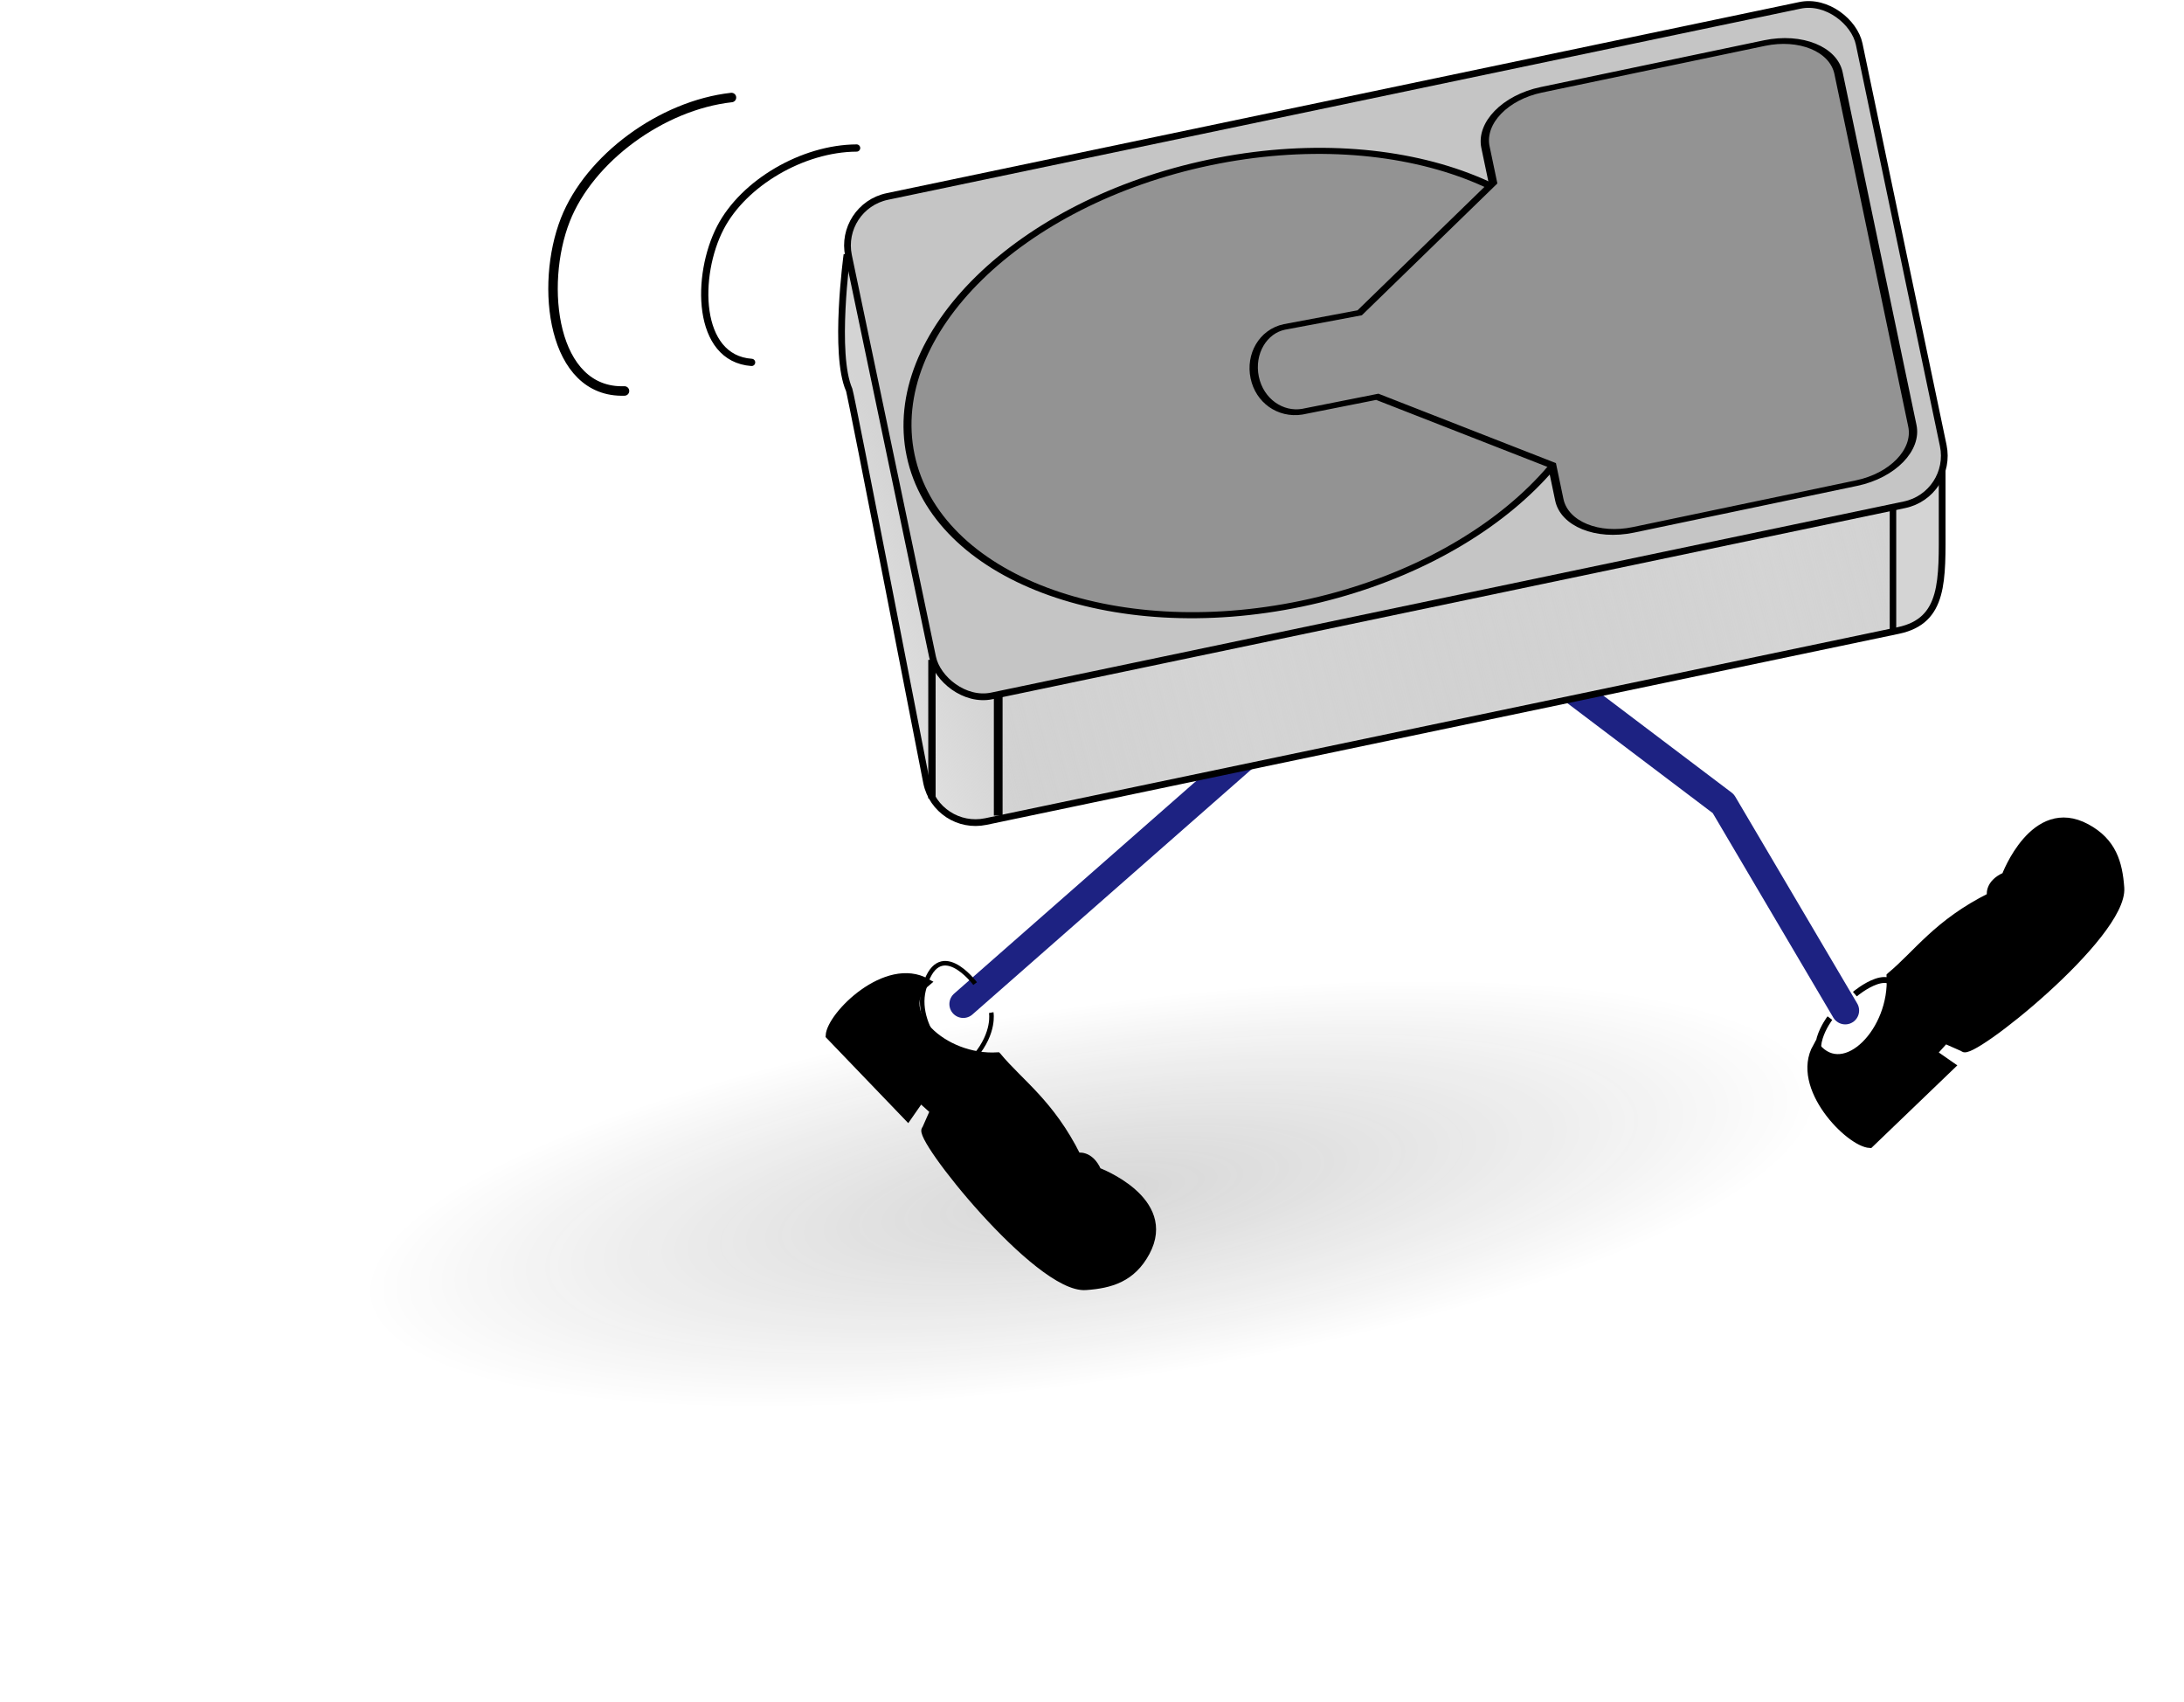 <?xml version="1.0" encoding="UTF-8" standalone="no"?>
<!-- Created with Inkscape (http://www.inkscape.org/) -->

<svg
   xmlns:dc="http://purl.org/dc/elements/1.1/"
   xmlns:cc="http://creativecommons.org/ns#"
   xmlns:rdf="http://www.w3.org/1999/02/22-rdf-syntax-ns#"
   xmlns:svg="http://www.w3.org/2000/svg"
   xmlns="http://www.w3.org/2000/svg"
   xmlns:xlink="http://www.w3.org/1999/xlink"
   xmlns:sodipodi="http://sodipodi.sourceforge.net/DTD/sodipodi-0.dtd"
   xmlns:inkscape="http://www.inkscape.org/namespaces/inkscape"
   width="291.255"
   height="226.896"
   id="svg2"
   version="1.1"
   inkscape:version="0.91 r13725"
   sodipodi:docname="there_goes_your_disk_drive.svg">
  <defs
     id="defs4">
    <linearGradient
       id="linearGradient4006">
      <stop
         style="stop-color:#333333;stop-opacity:1;"
         offset="0"
         id="stop4008" />
      <stop
         style="stop-color:#000000;stop-opacity:0;"
         offset="1"
         id="stop4010" />
    </linearGradient>
    <linearGradient
       id="linearGradient3834">
      <stop
         style="stop-color:#d4d4d4;stop-opacity:1;"
         offset="0"
         id="stop3836" />
      <stop
         style="stop-color:#cbcbcb;stop-opacity:0;"
         offset="1"
         id="stop3838" />
    </linearGradient>
    <linearGradient
       inkscape:collect="always"
       xlink:href="#linearGradient3834"
       id="linearGradient3892"
       gradientUnits="userSpaceOnUse"
       gradientTransform="translate(0,537.427)"
       spreadMethod="reflect"
       x1="284.067"
       y1="144.034"
       x2="214.567"
       y2="161.534" />
    <linearGradient
       inkscape:collect="always"
       xlink:href="#linearGradient3834"
       id="linearGradient3901"
       x1="241.654"
       y1="661.862"
       x2="206"
       y2="676.362"
       gradientUnits="userSpaceOnUse" />
    <radialGradient
       inkscape:collect="always"
       xlink:href="#linearGradient4006"
       id="radialGradient4012"
       cx="294"
       cy="241.909"
       fx="294"
       fy="241.909"
       r="84.35"
       gradientTransform="matrix(1,0,0,0.342,0,159.17)"
       gradientUnits="userSpaceOnUse" />
    <filter
       inkscape:collect="always"
       id="filter4022"
       x="-0.188"
       width="1.377"
       y="-0.478"
       height="1.957">
      <feGaussianBlur
         inkscape:collect="always"
         stdDeviation="13.001"
         id="feGaussianBlur4024" />
    </filter>
  </defs>
  <sodipodi:namedview
     id="base"
     pagecolor="#ffffff"
     bordercolor="#666666"
     borderopacity="1.0"
     inkscape:pageopacity="0.0"
     inkscape:pageshadow="2"
     inkscape:zoom="1.8167205"
     inkscape:cx="90.327211"
     inkscape:cy="83.526065"
     inkscape:document-units="px"
     inkscape:current-layer="layer1"
     showgrid="false"
     showguides="false"
     inkscape:guide-bbox="true"
     inkscape:window-width="1600"
     inkscape:window-height="839"
     inkscape:window-x="0"
     inkscape:window-y="37"
     inkscape:window-maximized="1"
     fit-margin-top="0"
     fit-margin-left="0"
     fit-margin-right="0"
     fit-margin-bottom="0">
    <sodipodi:guide
       orientation="1,0"
       position="-255.258,85.789"
       id="guide3765" />
    <sodipodi:guide
       orientation="1,0"
       position="124.281,129.983"
       id="guide3818" />
    <sodipodi:guide
       orientation="1,0"
       position="133.12,124.503"
       id="guide3820" />
    <sodipodi:guide
       orientation="1,0"
       position="252.444,149.075"
       id="guide3826" />
    <sodipodi:guide
       orientation="1,0"
       position="259.003,173.852"
       id="guide3828" />
  </sodipodi:namedview>
  <g
     inkscape:label="Ebene 1"
     inkscape:groupmode="layer"
     id="layer1"
     transform="translate(-117.372,-586.694)">
    <g
       id="g4026"
       inkscape:export-filename="/home/tom/Desktop/harddisk_walk.png"
       inkscape:export-xdpi="72"
       inkscape:export-ydpi="72">
      <ellipse
         transform="matrix(1.153,-0.175,0.22,0.852,-129.244,591.234)"
         id="path4004"
         style="color:#000000;display:inline;overflow:visible;visibility:visible;opacity:0.443;fill:url(#radialGradient4012);fill-opacity:1;stroke:none;stroke-width:0.7;marker:none;filter:url(#filter4022);enable-background:accumulate"
         cx="294"
         cy="241.909"
         rx="84"
         ry="28.5" />
      <g
         id="g3980">
        <path
           style="color:#000000;display:inline;overflow:visible;visibility:visible;fill:none;stroke:#1d2282;stroke-width:3.7;stroke-linecap:round;stroke-linejoin:round;stroke-miterlimit:4;stroke-dasharray:none;stroke-dashoffset:0;stroke-opacity:1;marker:none;enable-background:accumulate"
           d="m 317.955,605.32 -19.799,69.296 -52.326,45.962"
           id="path3924"
           inkscape:connector-curvature="0" />
        <g
           id="g3959">
          <path
             sodipodi:nodetypes="ccc"
             inkscape:connector-curvature="0"
             id="path3922"
             d="m 318.198,671.939 28.991,21.92 16.263,27.577"
             style="fill:none;stroke:#1d2282;stroke-width:3.7;stroke-linecap:round;stroke-linejoin:round;stroke-miterlimit:4;stroke-dasharray:none;stroke-opacity:1" />
          <g
             transform="translate(-12.728,-7.778)"
             id="g3955">
            <path
               style="fill:none;stroke:#000000;stroke-width:0.79px;stroke-linecap:butt;stroke-linejoin:miter;stroke-opacity:1"
               d="m 377.462,727.029 c 0,0 5.618,-4.752 5.897,0.834 0.279,5.586 -6.081,10.578 -9.115,9.023 -3.723,-1.909 -0.113,-6.657 -0.113,-6.657"
               id="path3943"
               inkscape:connector-curvature="0"
               sodipodi:nodetypes="cssc" />
            <path
               style="fill:#000000;fill-opacity:1;stroke:#000000;stroke-width:1px;stroke-linecap:butt;stroke-linejoin:miter;stroke-opacity:1"
               d="m 382.191,196.665 c 3.586,-2.964 6.244,-7.067 13.392,-10.624 0,0 -0.449,-1.686 1.957,-2.725 0,0 3.796,-10.235 10.814,-6.45 3.479,1.877 4.3,4.715 4.536,8.046 0.45,6.373 -20.229,22.798 -20.958,21.339 l -2.435,-1.076 -1.591,1.768 2.435,1.695 -10.882,10.455 c -2.724,-0.148 -10.156,-7.604 -7.107,-12.993 3.724,4.537 10.284,-2.178 9.839,-9.435 z"
               id="path3947"
               inkscape:connector-curvature="0"
               sodipodi:nodetypes="ccsssccccccc"
               transform="translate(0,527.953)" />
          </g>
        </g>
        <g
           id="g3907">
          <path
             sodipodi:nodetypes="csssssc"
             inkscape:connector-curvature="0"
             id="rect3805"
             d="m 376.375,646.971 0,9.623 c 0,7.443 0.336,12.876 -5.841,14.169 l -121.692,25.476 c -3.616,0.757 -7.137,-1.545 -7.894,-5.161 0,0 -10.096,-51.869 -10.33,-52.399 -2.109,-4.768 -0.293,-18.051 -0.293,-18.051"
             style="color:#000000;display:inline;overflow:visible;visibility:visible;fill:url(#linearGradient3901);fill-opacity:1;fill-rule:nonzero;stroke:#000000;stroke-width:0.899;stroke-linecap:butt;stroke-linejoin:miter;stroke-miterlimit:4;stroke-dashoffset:0;stroke-opacity:1;marker:none;enable-background:accumulate" />
          <path
             sodipodi:nodetypes="ccccc"
             inkscape:connector-curvature="0"
             id="path3832"
             d="m 250.493,679.836 119.324,-25.375 0,15.75 -119.324,25 z"
             style="fill:url(#linearGradient3892);fill-opacity:1;stroke:none" />
          <rect
             transform="matrix(0.979,-0.205,0.205,0.979,0,0)"
             style="color:#000000;display:inline;overflow:visible;visibility:visible;fill:#c5c5c5;fill-opacity:1;fill-rule:nonzero;stroke:#000000;stroke-width:0.899;stroke-linecap:butt;stroke-linejoin:miter;stroke-miterlimit:4;stroke-dasharray:none;stroke-dashoffset:0;stroke-opacity:1;marker:none;enable-background:accumulate"
             id="rect3795"
             width="137.668"
             height="68.021"
             x="98.383"
             y="648.039"
             ry="6.669"
             rx="6.669" />
          <g
             transform="matrix(0.979,-0.205,0.138,0.659,17.095,242.566)"
             id="g3797"
             style="fill:#939393;fill-opacity:1">
            <path
               id="path3799"
               d="m 228,123.909 c 0,22.368 -21.043,40.5 -47,40.5 -25.957,0 -47,-18.132 -47,-40.5 0,-22.368 21.043,-40.5 47,-40.5 25.957,0 47,18.132 47,40.5 z"
               style="color:#000000;display:inline;overflow:visible;visibility:visible;fill:#939393;fill-opacity:1;fill-rule:nonzero;stroke:#000000;stroke-width:1.075;stroke-linecap:butt;stroke-linejoin:miter;stroke-miterlimit:4;stroke-dashoffset:0;stroke-opacity:1;marker:none;enable-background:accumulate"
               transform="matrix(1,0,0,1.102,0,519.458)"
               inkscape:connector-curvature="0" />
            <path
               sodipodi:nodetypes="sscccscccsssssss"
               inkscape:connector-curvature="0"
               id="path3801"
               transform="translate(0,527.953)"
               d="m 226.281,82.812 c -4.897,0 -8.844,3.947 -8.844,8.844 l 0,7.281 -20.938,19.722 -10.219,-0.316 c -2.915,0 -5.25,3.837 -5.25,8.594 0,4.756 2.342,8.356 5.25,8.562 L 196.5,135.659 217.438,156 l 0,7 c 0,4.897 3.947,8.844 8.844,8.844 l 30.406,0 c 4.897,0 8.844,-3.947 8.844,-8.844 l 0,-71.344 c 0,-4.897 -3.947,-8.844 -8.844,-8.844 z"
               style="color:#000000;display:inline;overflow:visible;visibility:visible;fill:#939393;fill-opacity:1;fill-rule:nonzero;stroke:#000000;stroke-width:1.122;stroke-linecap:butt;stroke-linejoin:miter;stroke-miterlimit:4;stroke-dashoffset:0;stroke-opacity:1;marker:none;enable-background:accumulate" />
          </g>
          <path
             inkscape:connector-curvature="0"
             id="path3822"
             d="m 250.493,679.187 0,16.259"
             style="fill:none;stroke:#000000;stroke-width:1.163;stroke-linecap:butt;stroke-linejoin:miter;stroke-miterlimit:4;stroke-dasharray:none;stroke-opacity:1" />
          <path
             sodipodi:nodetypes="cc"
             inkscape:connector-curvature="0"
             id="path3824"
             d="m 241.654,674.679 0,18.485"
             style="fill:none;stroke:#000000;stroke-width:0.979;stroke-linecap:butt;stroke-linejoin:miter;stroke-miterlimit:4;stroke-dasharray:none;stroke-opacity:1" />
          <path
             sodipodi:nodetypes="cc"
             inkscape:connector-curvature="0"
             id="path3830"
             d="m 369.817,670.864 0,-16.603"
             style="fill:none;stroke:#000000;stroke-width:0.867;stroke-linecap:butt;stroke-linejoin:miter;stroke-miterlimit:4;stroke-dasharray:none;stroke-opacity:1" />
        </g>
        <g
           id="g3951"
           transform="translate(14.228,-28.228)">
          <path
             sodipodi:nodetypes="cssc"
             inkscape:connector-curvature="0"
             id="path3945"
             d="m 233.186,746.077 c 0,0 -4.982,-6.652 -6.875,0.859 -1.307,5.186 4.623,11.487 6.875,8.808 2.655,-3.159 2.148,-5.8 2.148,-5.8"
             style="fill:none;stroke:#000000;stroke-width:0.608px;stroke-linecap:butt;stroke-linejoin:miter;stroke-opacity:1" />
          <path
             style="fill:#000000;fill-opacity:1;stroke:#000000;stroke-width:1px;stroke-linecap:butt;stroke-linejoin:miter;stroke-opacity:1"
             d="m 236.18,755.745 c 2.964,3.586 7.067,6.244 10.624,13.392 0,0 1.686,-0.449 2.725,1.957 0,0 10.235,3.796 6.45,10.814 -1.877,3.479 -4.715,4.3 -8.046,4.536 -6.373,0.45 -22.798,-20.229 -21.339,-20.958 l 1.076,-2.435 -1.768,-1.591 -1.695,2.435 -10.455,-10.882 c 0.148,-2.724 7.604,-10.156 12.993,-7.107 -4.537,3.724 2.178,10.284 9.435,9.839 z"
             id="path3949"
             inkscape:connector-curvature="0"
             sodipodi:nodetypes="ccsssccccccc" />
        </g>
        <g
           id="g3976"
           transform="translate(9,10)">
          <path
             sodipodi:nodetypes="csc"
             inkscape:connector-curvature="0"
             id="path3967"
             d="m 208.605,625.016 c -7.386,-0.531 -7.468,-11.611 -4.154,-17.978 3.107,-5.969 10.984,-10.57 18.158,-10.607"
             style="color:#000000;display:inline;overflow:visible;visibility:visible;fill:none;stroke:#000000;stroke-width:0.966;stroke-linecap:round;stroke-linejoin:round;stroke-miterlimit:4;stroke-dashoffset:0;stroke-opacity:1;marker:none;enable-background:accumulate" />
          <path
             style="color:#000000;display:inline;overflow:visible;visibility:visible;fill:none;stroke:#000000;stroke-width:1.264;stroke-linecap:round;stroke-linejoin:round;stroke-miterlimit:4;stroke-dashoffset:0;stroke-opacity:1;marker:none;enable-background:accumulate"
             d="m 191.654,628.826 c -9.683,0.331 -11.323,-14.073 -7.891,-22.816 3.217,-8.195 12.829,-15.272 22.157,-16.312"
             id="path3974"
             inkscape:connector-curvature="0"
             sodipodi:nodetypes="csc" />
        </g>
      </g>
    </g>
  </g>
</svg>
